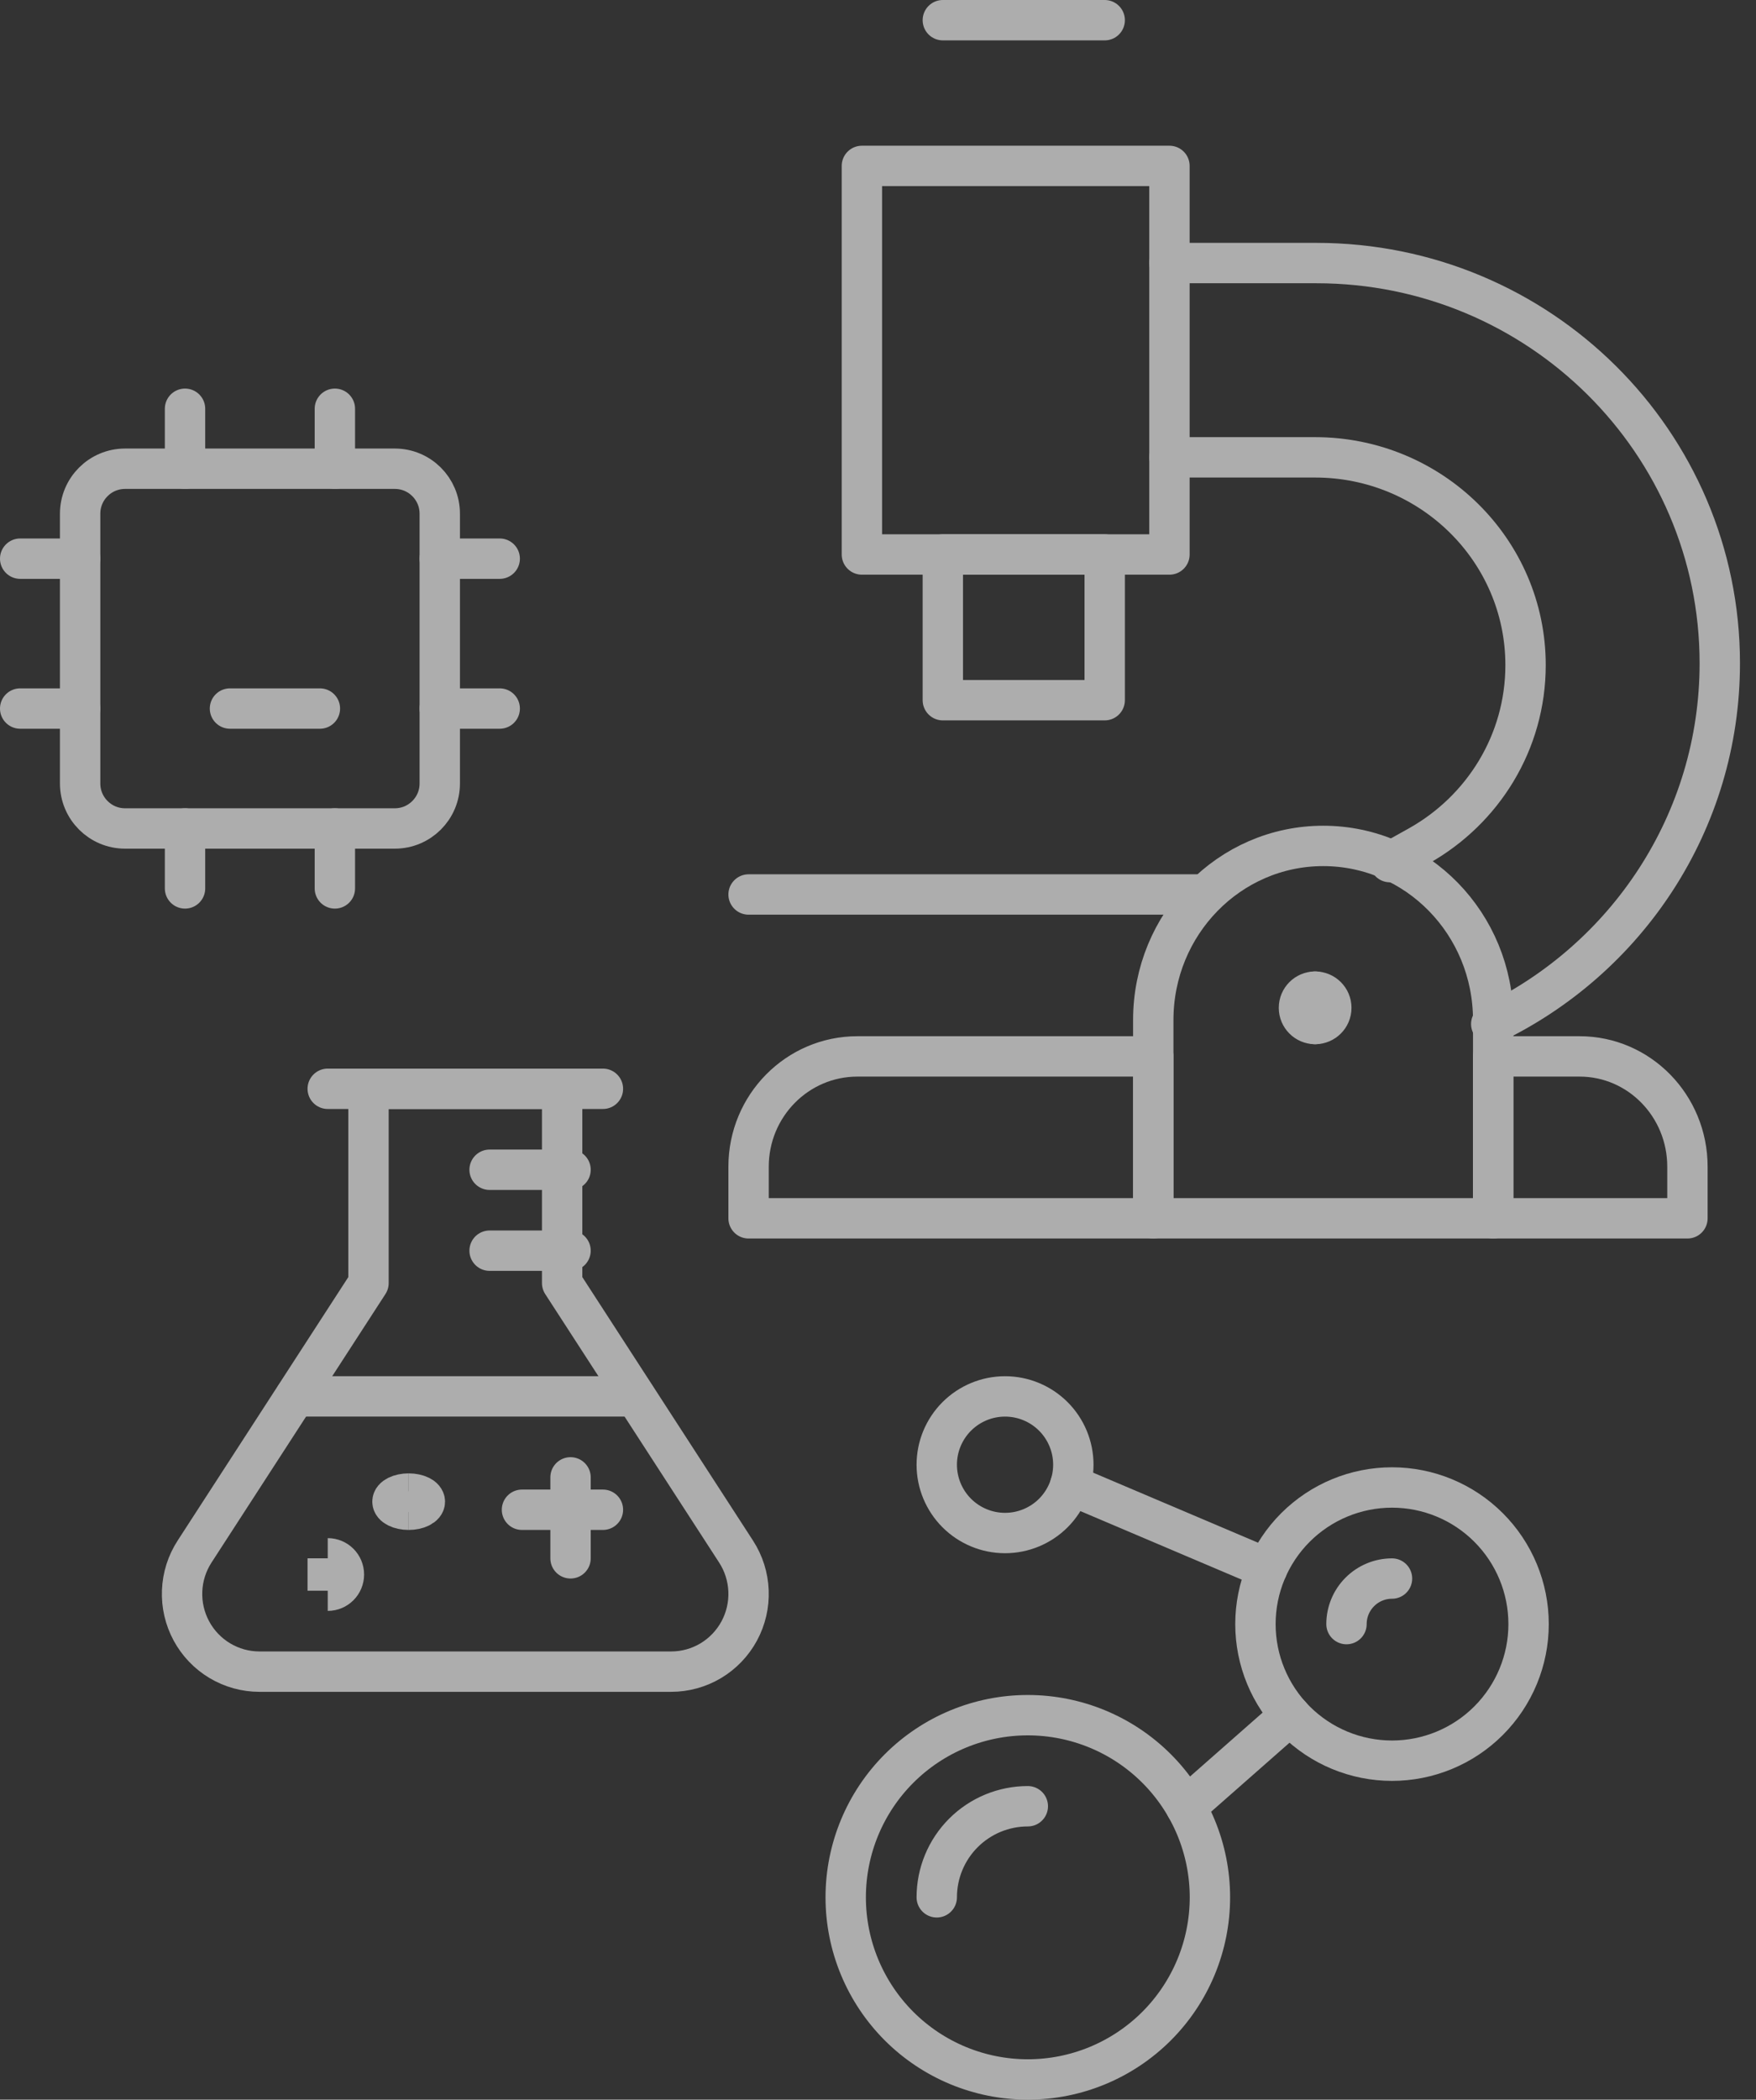 <svg xmlns="http://www.w3.org/2000/svg" width="87" height="104" viewBox="0 0 87 104" fill="none"><rect x="0" y="0" width="87" height="104" fill="#333333" stroke="none"/><g opacity="0.6"><path d="M19.561 23.217H6.197C4.967 23.217 3.97 24.214 3.97 25.444V38.808C3.97 40.038 4.967 41.036 6.197 41.036H19.561C20.791 41.036 21.788 40.038 21.788 38.808V25.444C21.788 24.214 20.791 23.217 19.561 23.217Z" stroke="white" stroke-width="2" stroke-linecap="round" stroke-linejoin="round"></path><path d="M3.97 35.096H1" stroke="white" stroke-width="2" stroke-linecap="round" stroke-linejoin="round"></path><path d="M24.758 35.096H21.789" stroke="white" stroke-width="2" stroke-linecap="round" stroke-linejoin="round"></path><path d="M3.97 27.672H1" stroke="white" stroke-width="2" stroke-linecap="round" stroke-linejoin="round"></path><path d="M24.758 27.672H21.789" stroke="white" stroke-width="2" stroke-linecap="round" stroke-linejoin="round"></path><path d="M9.167 44.005V41.036" stroke="white" stroke-width="2" stroke-linecap="round" stroke-linejoin="round"></path><path d="M9.167 23.217V20.247" stroke="white" stroke-width="2" stroke-linecap="round" stroke-linejoin="round"></path><path d="M16.591 44.005V41.036" stroke="white" stroke-width="2" stroke-linecap="round" stroke-linejoin="round"></path><path d="M16.591 23.217V20.247" stroke="white" stroke-width="2" stroke-linecap="round" stroke-linejoin="round"></path><path d="M15.849 35.096H11.394" stroke="white" stroke-width="2" stroke-linecap="round" stroke-linejoin="round"></path><path d="M57.138 52.326H42.479C39.502 52.326 37.088 54.771 37.088 57.787V60.346H57.138V52.326Z" stroke="white" stroke-width="2" stroke-linejoin="round"></path><path d="M83.603 57.787C83.603 54.771 81.21 52.326 78.26 52.326H73.979V60.346H83.603V57.787Z" stroke="white" stroke-width="2" stroke-linejoin="round"></path><path d="M54.732 34.682V27.465H46.712V34.682H54.732Z" stroke="white" stroke-width="2" stroke-linejoin="round"></path><path d="M57.94 27.465V8.218H42.702V27.465H57.94Z" stroke="white" stroke-width="2" stroke-linejoin="round"></path><path d="M46.712 1H54.732" stroke="white" stroke-width="2" stroke-linecap="round"></path><path d="M37.088 44.306H59.543" stroke="white" stroke-width="2" stroke-linecap="round"></path><path d="M57.94 13.03H65.221C76.259 13.03 85.206 21.905 85.206 32.852C85.206 40.722 80.583 47.521 73.883 50.722" stroke="white" stroke-width="2" stroke-linecap="round" stroke-linejoin="round"></path><path d="M57.94 22.653H65.153C70.913 22.653 75.583 27.261 75.583 32.944C75.583 36.772 73.465 40.112 70.322 41.885L68.86 42.702" stroke="white" stroke-width="2" stroke-linecap="round" stroke-linejoin="round"></path><path d="M73.979 60.346V50.523C73.979 45.761 70.209 41.9 65.558 41.9C60.908 41.9 57.138 45.761 57.138 50.523V60.346H73.979Z" stroke="white" stroke-width="2" stroke-linejoin="round"></path><path d="M65.157 50.722C64.715 50.722 64.356 50.363 64.356 49.92C64.356 49.477 64.715 49.118 65.157 49.118" stroke="white" stroke-width="2" stroke-linecap="round" stroke-linejoin="round"></path><path d="M65.157 50.722C65.6 50.722 65.959 50.363 65.959 49.92C65.959 49.477 65.6 49.118 65.157 49.118" stroke="white" stroke-width="2" stroke-linecap="round" stroke-linejoin="round"></path><path d="M16.237 53.93H29.871" stroke="white" stroke-width="2" stroke-linecap="round" stroke-linejoin="round"></path><path d="M27.851 63.553V53.93H18.257V63.553L9.64 76.853C9.263 77.434 9.05 78.105 9.023 78.797C8.995 79.489 9.154 80.176 9.483 80.785C9.812 81.394 10.298 81.902 10.891 82.257C11.484 82.612 12.161 82.799 12.851 82.8H33.251C33.942 82.8 34.62 82.613 35.214 82.259C35.807 81.904 36.294 81.396 36.624 80.787C36.953 80.178 37.113 79.491 37.085 78.799C37.058 78.106 36.845 77.434 36.468 76.853L27.851 63.553Z" stroke="white" stroke-width="2" stroke-linecap="round" stroke-linejoin="round"></path><path d="M14.633 69.167H31.475" stroke="white" stroke-width="2" stroke-linecap="round" stroke-linejoin="round"></path><path d="M25.861 74.781H29.871" stroke="white" stroke-width="2" stroke-linecap="round" stroke-linejoin="round"></path><path d="M28.267 73.177V77.187" stroke="white" stroke-width="2" stroke-linecap="round" stroke-linejoin="round"></path><path d="M28.267 57.94H24.257" stroke="white" stroke-width="2" stroke-linecap="round" stroke-linejoin="round"></path><path d="M28.267 61.949H24.257" stroke="white" stroke-width="2" stroke-linecap="round" stroke-linejoin="round"></path><path d="M16.237 78.791C16.237 78.791 16.237 78.432 16.237 77.989C16.237 77.546 16.237 77.187 16.237 77.187" stroke="white" stroke-width="2"></path><path d="M16.237 78.791C16.68 78.791 17.039 78.432 17.039 77.989C17.039 77.546 16.68 77.187 16.237 77.187" stroke="white" stroke-width="2"></path><path d="M20.247 74.781C19.804 74.781 19.445 74.601 19.445 74.38C19.445 74.158 19.804 73.979 20.247 73.979" stroke="white" stroke-width="2"></path><path d="M20.247 74.781C20.69 74.781 21.049 74.601 21.049 74.38C21.049 74.158 20.69 73.979 20.247 73.979" stroke="white" stroke-width="2"></path><path d="M41.9 93.978C41.9 96.371 42.851 98.665 44.543 100.358C46.235 102.049 48.53 103 50.922 103C53.315 103 55.61 102.049 57.302 100.358C58.994 98.665 59.945 96.371 59.945 93.978C59.945 91.585 58.994 89.29 57.302 87.598C55.61 85.906 53.315 84.956 50.922 84.956C48.53 84.956 46.235 85.906 44.543 87.598C42.851 89.29 41.9 91.585 41.9 93.978Z" stroke="white" stroke-width="2" stroke-linecap="round" stroke-linejoin="round"></path><path d="M46.411 93.978C46.411 92.781 46.886 91.634 47.732 90.788C48.578 89.942 49.726 89.467 50.922 89.467" stroke="white" stroke-width="2" stroke-linecap="round" stroke-linejoin="round"></path><path d="M62.2 80.445C62.2 82.239 62.913 83.96 64.182 85.229C65.451 86.498 67.172 87.211 68.967 87.211C70.761 87.211 72.483 86.498 73.751 85.229C75.02 83.96 75.733 82.239 75.733 80.445C75.733 78.65 75.02 76.929 73.751 75.66C72.483 74.391 70.761 73.678 68.967 73.678C67.172 73.678 65.451 74.391 64.182 75.66C62.913 76.929 62.2 78.65 62.2 80.445Z" stroke="white" stroke-width="2" stroke-linecap="round" stroke-linejoin="round"></path><path d="M66.711 80.445C66.711 79.847 66.949 79.273 67.372 78.85C67.795 78.427 68.368 78.189 68.966 78.189" stroke="white" stroke-width="2" stroke-linecap="round" stroke-linejoin="round"></path><path d="M46.411 72.55C46.411 73.448 46.768 74.308 47.402 74.943C48.037 75.577 48.897 75.934 49.794 75.934C50.692 75.934 51.552 75.577 52.187 74.943C52.821 74.308 53.178 73.448 53.178 72.55C53.178 71.653 52.821 70.793 52.187 70.158C51.552 69.524 50.692 69.167 49.794 69.167C48.897 69.167 48.037 69.524 47.402 70.158C46.768 70.793 46.411 71.653 46.411 72.55Z" stroke="white" stroke-width="2" stroke-linecap="round" stroke-linejoin="round"></path><path d="M58.758 89.503L63.925 84.956M62.783 77.693L53.026 73.549" stroke="white" stroke-width="2" stroke-linecap="round" stroke-linejoin="round"></path></g></svg>